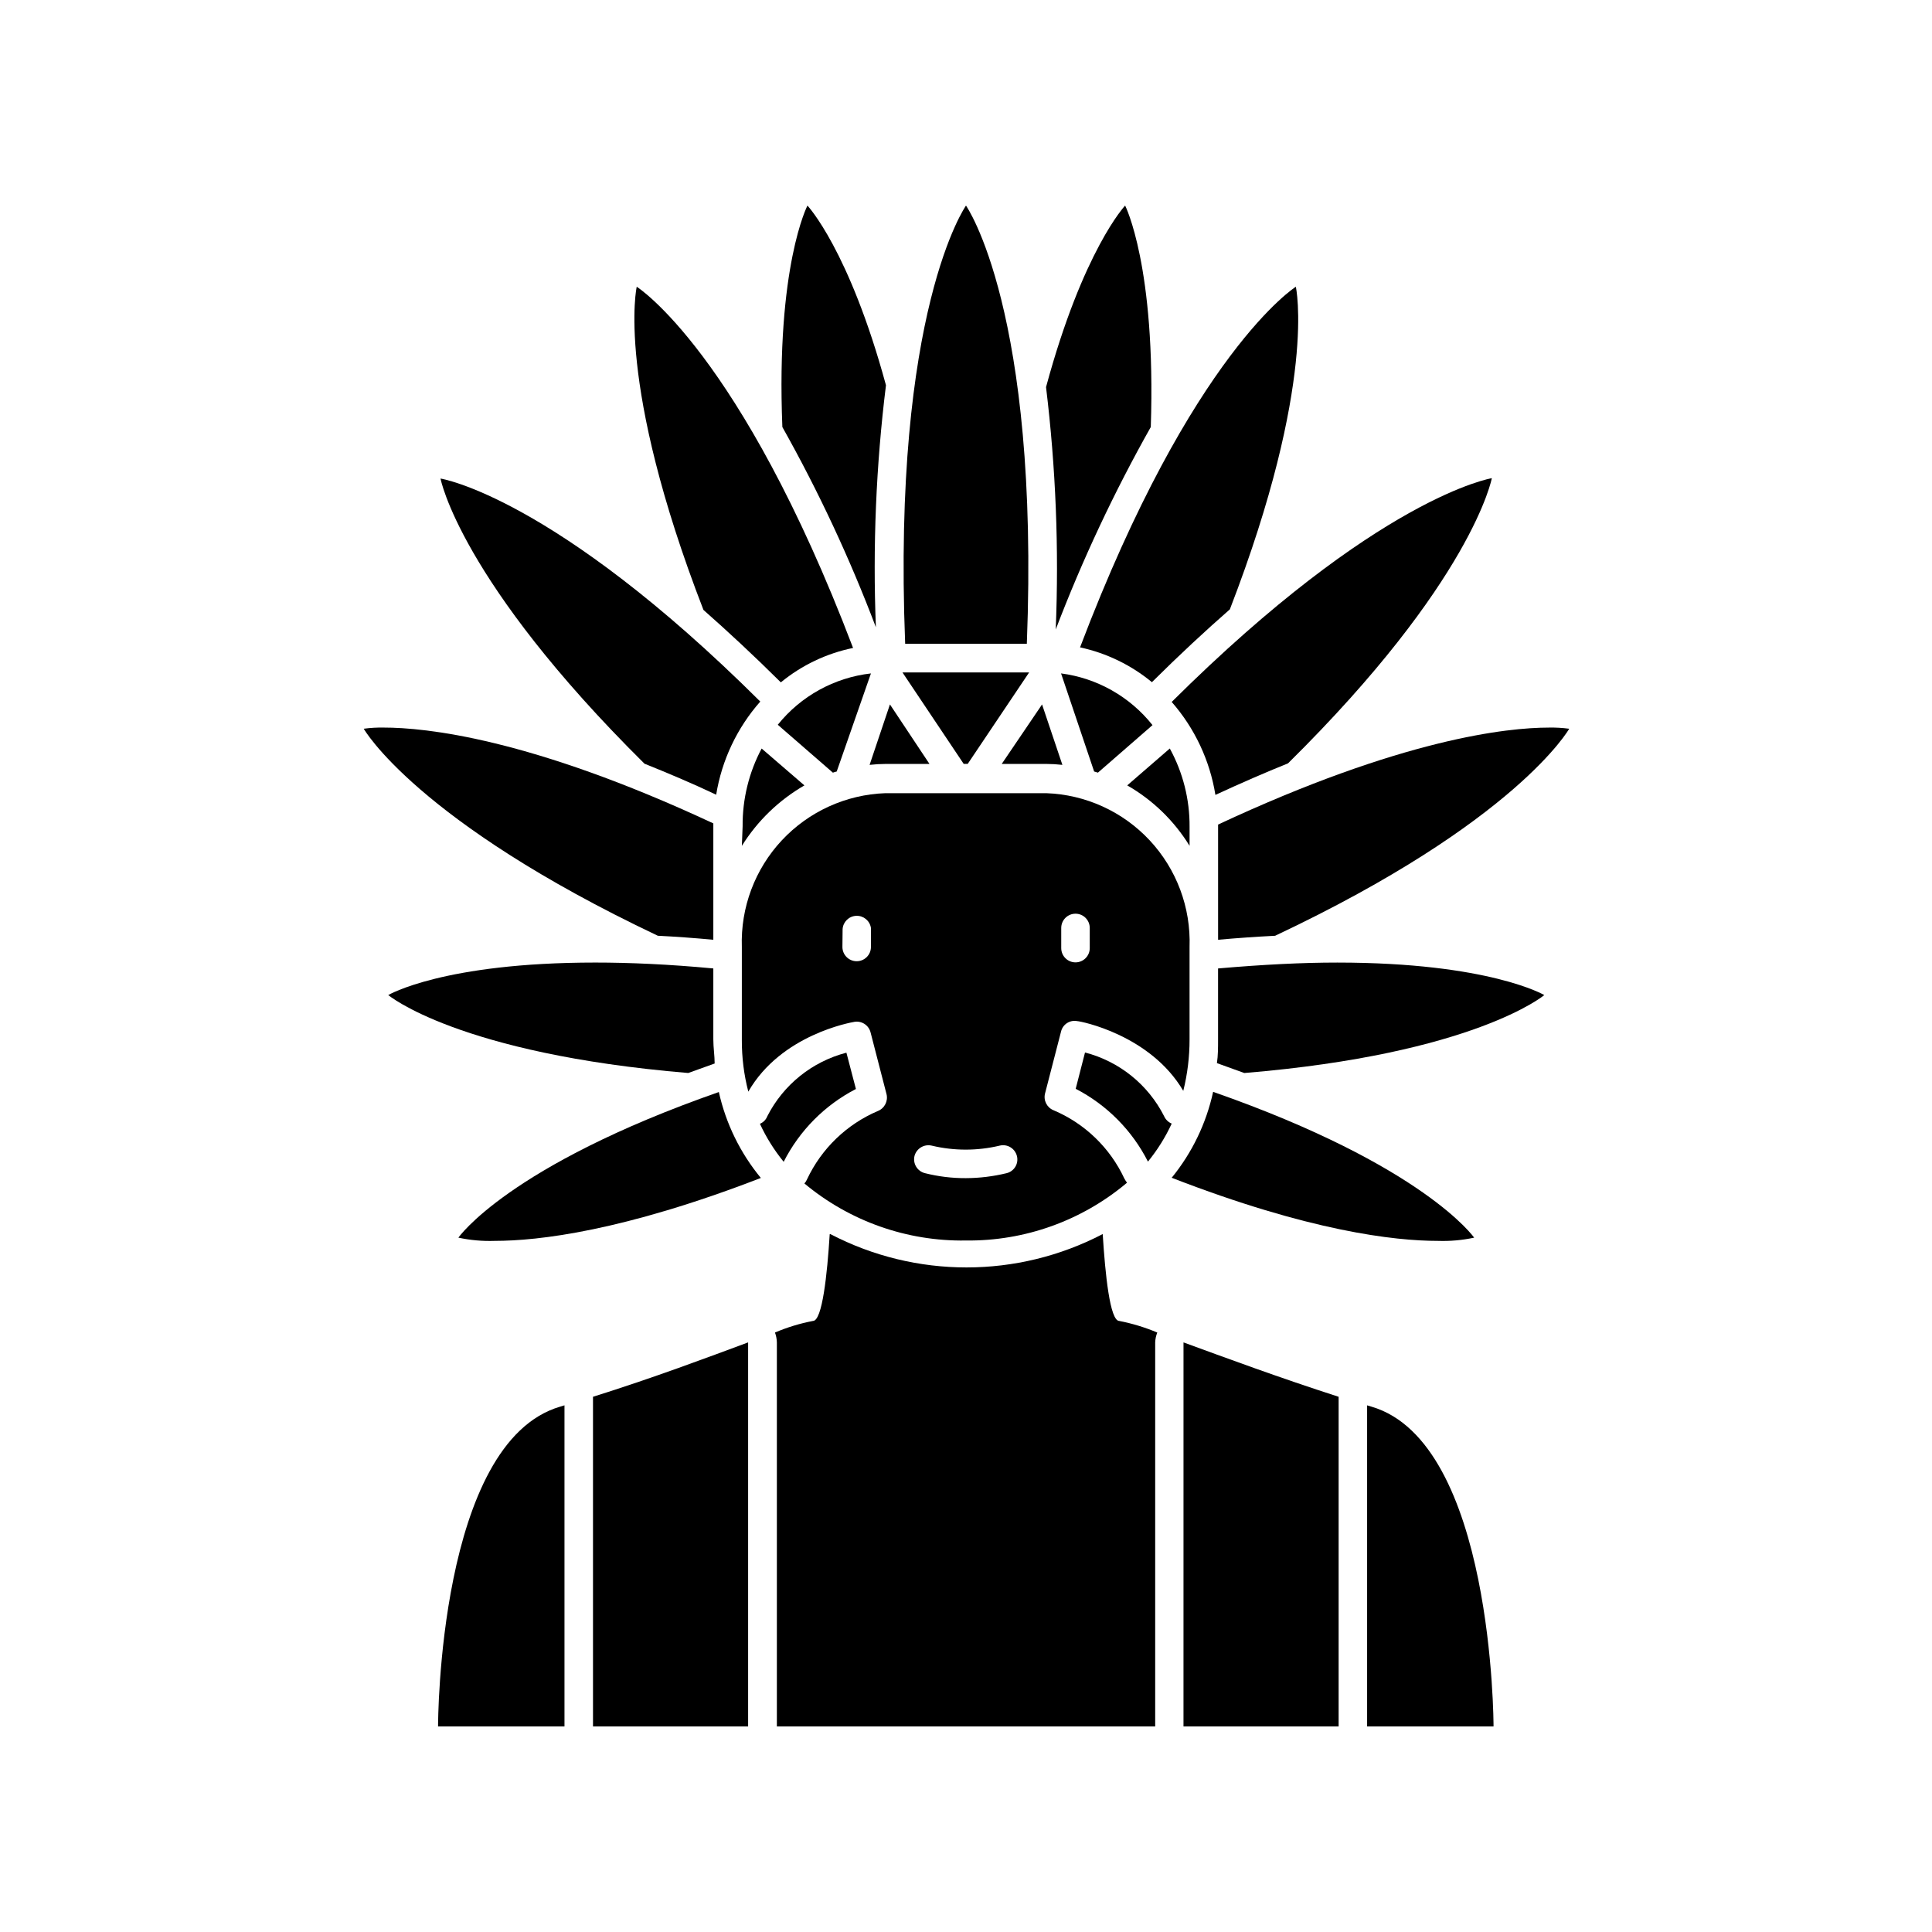 <?xml version="1.0" encoding="UTF-8"?>
<!-- Uploaded to: SVG Repo, www.svgrepo.com, Generator: SVG Repo Mixer Tools -->
<svg fill="#000000" width="800px" height="800px" version="1.1" viewBox="144 144 512 512" xmlns="http://www.w3.org/2000/svg">
 <g>
  <path d="m421.21 246.59c2.59 21.305 3.449 42.789 2.57 64.234 7.055-18.484 15.477-36.418 25.191-53.656 1.41-42.621-6.801-58.691-6.801-58.691s-11.137 11.789-20.961 48.113z"/>
  <path d="m487.41 219.99s-27.457 17.281-57.184 95.57c6.992 1.508 13.523 4.672 19.043 9.223 7.305-7.254 14.207-13.652 20.656-19.297 23.227-60.156 17.484-85.496 17.484-85.496z"/>
  <path d="m454.51 330.02c6.098 6.961 10.113 15.5 11.586 24.637 6.75-3.125 13.25-5.945 19.246-8.363 48.969-48.367 54.008-75.57 54.008-75.57s-29.926 4.734-84.84 59.297z"/>
  <path d="m554.42 336.82c-10.883 0-38.844 2.922-87.613 25.695v30.531c5.039-0.453 10.078-0.805 15.113-1.059 64.086-30.23 77.938-54.863 77.938-54.863-1.801-0.242-3.621-0.344-5.438-0.305z"/>
  <path d="m466.8 400.65v18.793c0 2.168 0 4.281-0.301 6.297l7.254 2.621c60.961-5.039 79.5-20.656 79.5-20.656s-14.559-8.613-54.863-8.613c-9.105-0.004-19.633 0.52-31.59 1.559z"/>
  <path d="m465.49 433.35c-1.816 8.348-5.578 16.148-10.98 22.77 36.477 14.156 59.047 16.727 70.535 16.727h-0.004c3.231 0.109 6.465-0.176 9.625-0.855 0 0-13.25-19.094-69.176-38.641z"/>
  <path d="m378.79 246.09c-9.773-35.922-20.809-47.609-20.809-47.609s-8.363 16.07-6.648 58.691c9.574 17.039 17.859 34.773 24.785 53.051-0.855-21.414 0.039-42.863 2.672-64.133z"/>
  <path d="m400 198.48s-19.598 27.711-16.121 116.13l32.242-0.004c3.426-88.367-16.121-116.12-16.121-116.12z"/>
  <path d="m312.74 219.99s-5.742 25.191 17.684 85.648c6.398 5.644 13.25 11.992 20.504 19.195 5.547-4.551 12.117-7.684 19.145-9.121-29.875-78.492-57.332-95.723-57.332-95.723z"/>
  <path d="m345.48 329.92c-54.812-54.512-84.738-59.098-84.738-59.098s5.039 27.004 54.059 75.57c5.894 2.367 12.293 5.039 18.992 8.211v0.004c1.492-9.168 5.543-17.727 11.688-24.688z"/>
  <path d="m240.39 337.12s13.855 24.484 77.938 54.863c5.039 0.25 9.672 0.605 14.711 1.059v-30.23-0.605c-48.562-22.668-76.426-25.391-87.309-25.391-1.785-0.035-3.57 0.062-5.34 0.305z"/>
  <path d="m260.09 601.52h33.504v-85.094l-1.16 0.352c-32.242 9.473-32.344 83.785-32.344 84.742z"/>
  <path d="m363.88 471.09c-0.656 10.578-1.965 22.973-4.434 22.973-3.457 0.66-6.836 1.691-10.074 3.074 0.316 0.84 0.484 1.723 0.504 2.621v101.77h100.26v-101.77c0.031-0.898 0.219-1.785 0.555-2.621-3.246-1.367-6.621-2.398-10.078-3.074-2.469 0-3.727-12.445-4.383-23.023-22.621 11.793-49.574 11.793-72.195 0z"/>
  <path d="m507.46 516.78-1.16-0.352v85.094h33.504c0-0.504-0.051-75.27-32.344-84.742z"/>
  <path d="m333.39 425.84c0-2.066-0.352-4.18-0.352-6.398v-18.793c-11.789-1.109-22.219-1.562-31.285-1.562-40.305 0-54.863 8.613-54.863 8.613s18.539 15.566 79.5 20.656z"/>
  <path d="m334.5 433.4c-55.871 19.547-69.023 38.594-69.023 38.594v-0.004c3.16 0.68 6.394 0.965 9.625 0.855 11.539 0 34.059-2.57 70.535-16.676h-0.004c-5.453-6.606-9.27-14.41-11.133-22.77z"/>
  <path d="m454.01 342.36-11.285 9.773c6.762 3.875 12.441 9.383 16.523 16.02v-5.039 0.004c0.051-7.254-1.754-14.398-5.238-20.758z"/>
  <path d="m425.19 322.46 8.766 25.996 1.008 0.301 14.461-12.594c-5.988-7.543-14.68-12.461-24.234-13.703z"/>
  <path d="m383.17 322.21 16.223 24.234h1.059l16.273-24.234z"/>
  <path d="m421.26 346.45c1.434 0.004 2.863 0.09 4.285 0.25l-5.391-16.02-0.605 0.906-10.078 14.863z"/>
  <path d="m390.32 346.45-10.477-15.77-5.391 16.02c1.422-0.16 2.852-0.246 4.281-0.25z"/>
  <path d="m350.12 336.07 14.609 12.695c0.328-0.133 0.664-0.23 1.008-0.305l9.07-25.996c-9.699 1.105-18.574 5.992-24.688 13.605z"/>
  <path d="m340.6 368.16c4.129-6.617 9.82-12.121 16.578-16.02l-11.336-9.773c-3.371 6.34-5.102 13.426-5.039 20.605z"/>
  <path d="m452.5 439.8c-4.242-8.375-11.875-14.523-20.961-16.879l-2.469 9.621c8.25 4.266 14.949 11.016 19.148 19.297 2.512-3.082 4.629-6.465 6.297-10.074-0.902-0.371-1.621-1.074-2.016-1.965z"/>
  <path d="m442.67 457.43c-0.266-0.352-0.5-0.723-0.707-1.109-3.797-8.137-10.473-14.582-18.742-18.086-1.781-0.703-2.758-2.633-2.266-4.484l4.231-16.375c0.453-1.922 2.344-3.148 4.285-2.769 0.855 0 19.398 3.629 28.113 18.488h-0.004c1.113-4.465 1.672-9.051 1.664-13.652v-24.484c0.367-10.441-3.43-20.602-10.551-28.246-7.125-7.644-16.992-12.145-27.438-12.512h-42.621c-10.445 0.367-20.32 4.867-27.453 12.508-7.129 7.641-10.938 17.801-10.586 28.25v24.688c-0.016 4.606 0.559 9.191 1.715 13.652 8.664-15.113 27.207-18.34 28.062-18.488v-0.004c1.945-0.352 3.836 0.855 4.332 2.773l4.231 16.375c0.465 1.863-0.527 3.781-2.316 4.481-8.254 3.527-14.926 9.965-18.742 18.09-0.168 0.406-0.406 0.781-0.703 1.105 11.984 10 27.164 15.367 42.773 15.117 15.617 0.188 30.781-5.246 42.723-15.316zm-56.328-7.055c0.523-2.016 2.559-3.246 4.586-2.769 5.914 1.41 12.074 1.41 17.984 0 0.977-0.242 2.008-0.09 2.871 0.434 0.859 0.52 1.477 1.359 1.715 2.336 0.242 0.969 0.086 1.996-0.434 2.848-0.523 0.852-1.363 1.461-2.336 1.688-3.531 0.855-7.148 1.297-10.781 1.309-3.637 0.016-7.258-0.426-10.781-1.309-2.031-0.473-3.293-2.504-2.824-4.535zm46.453-55.117c0 2.086-1.691 3.781-3.777 3.781-2.09 0-3.781-1.695-3.781-3.781v-5.34c0-2.086 1.691-3.777 3.781-3.777 2.086 0 3.777 1.691 3.777 3.777zm-65.496-5.039c0.133-1.922 1.691-3.438 3.617-3.516 1.93-0.078 3.606 1.309 3.891 3.215v5.039c0 2.086-1.691 3.777-3.777 3.777-2.09 0-3.781-1.691-3.781-3.777z"/>
  <path d="m347.35 439.8c-0.348 0.914-1.059 1.645-1.965 2.016 1.668 3.609 3.785 6.992 6.297 10.074 4.199-8.281 10.895-15.031 19.145-19.297l-2.519-9.621c-9.07 2.356-16.695 8.48-20.957 16.828z"/>
  <path d="m301.15 601.52h41.109v-101.77c-10.73 3.981-25.191 9.422-41.109 14.41z"/>
  <path d="m498.75 514.16c-15.668-5.039-30.23-10.43-41.109-14.41l-0.004 101.77h41.113z"/>
 </g>
</svg>